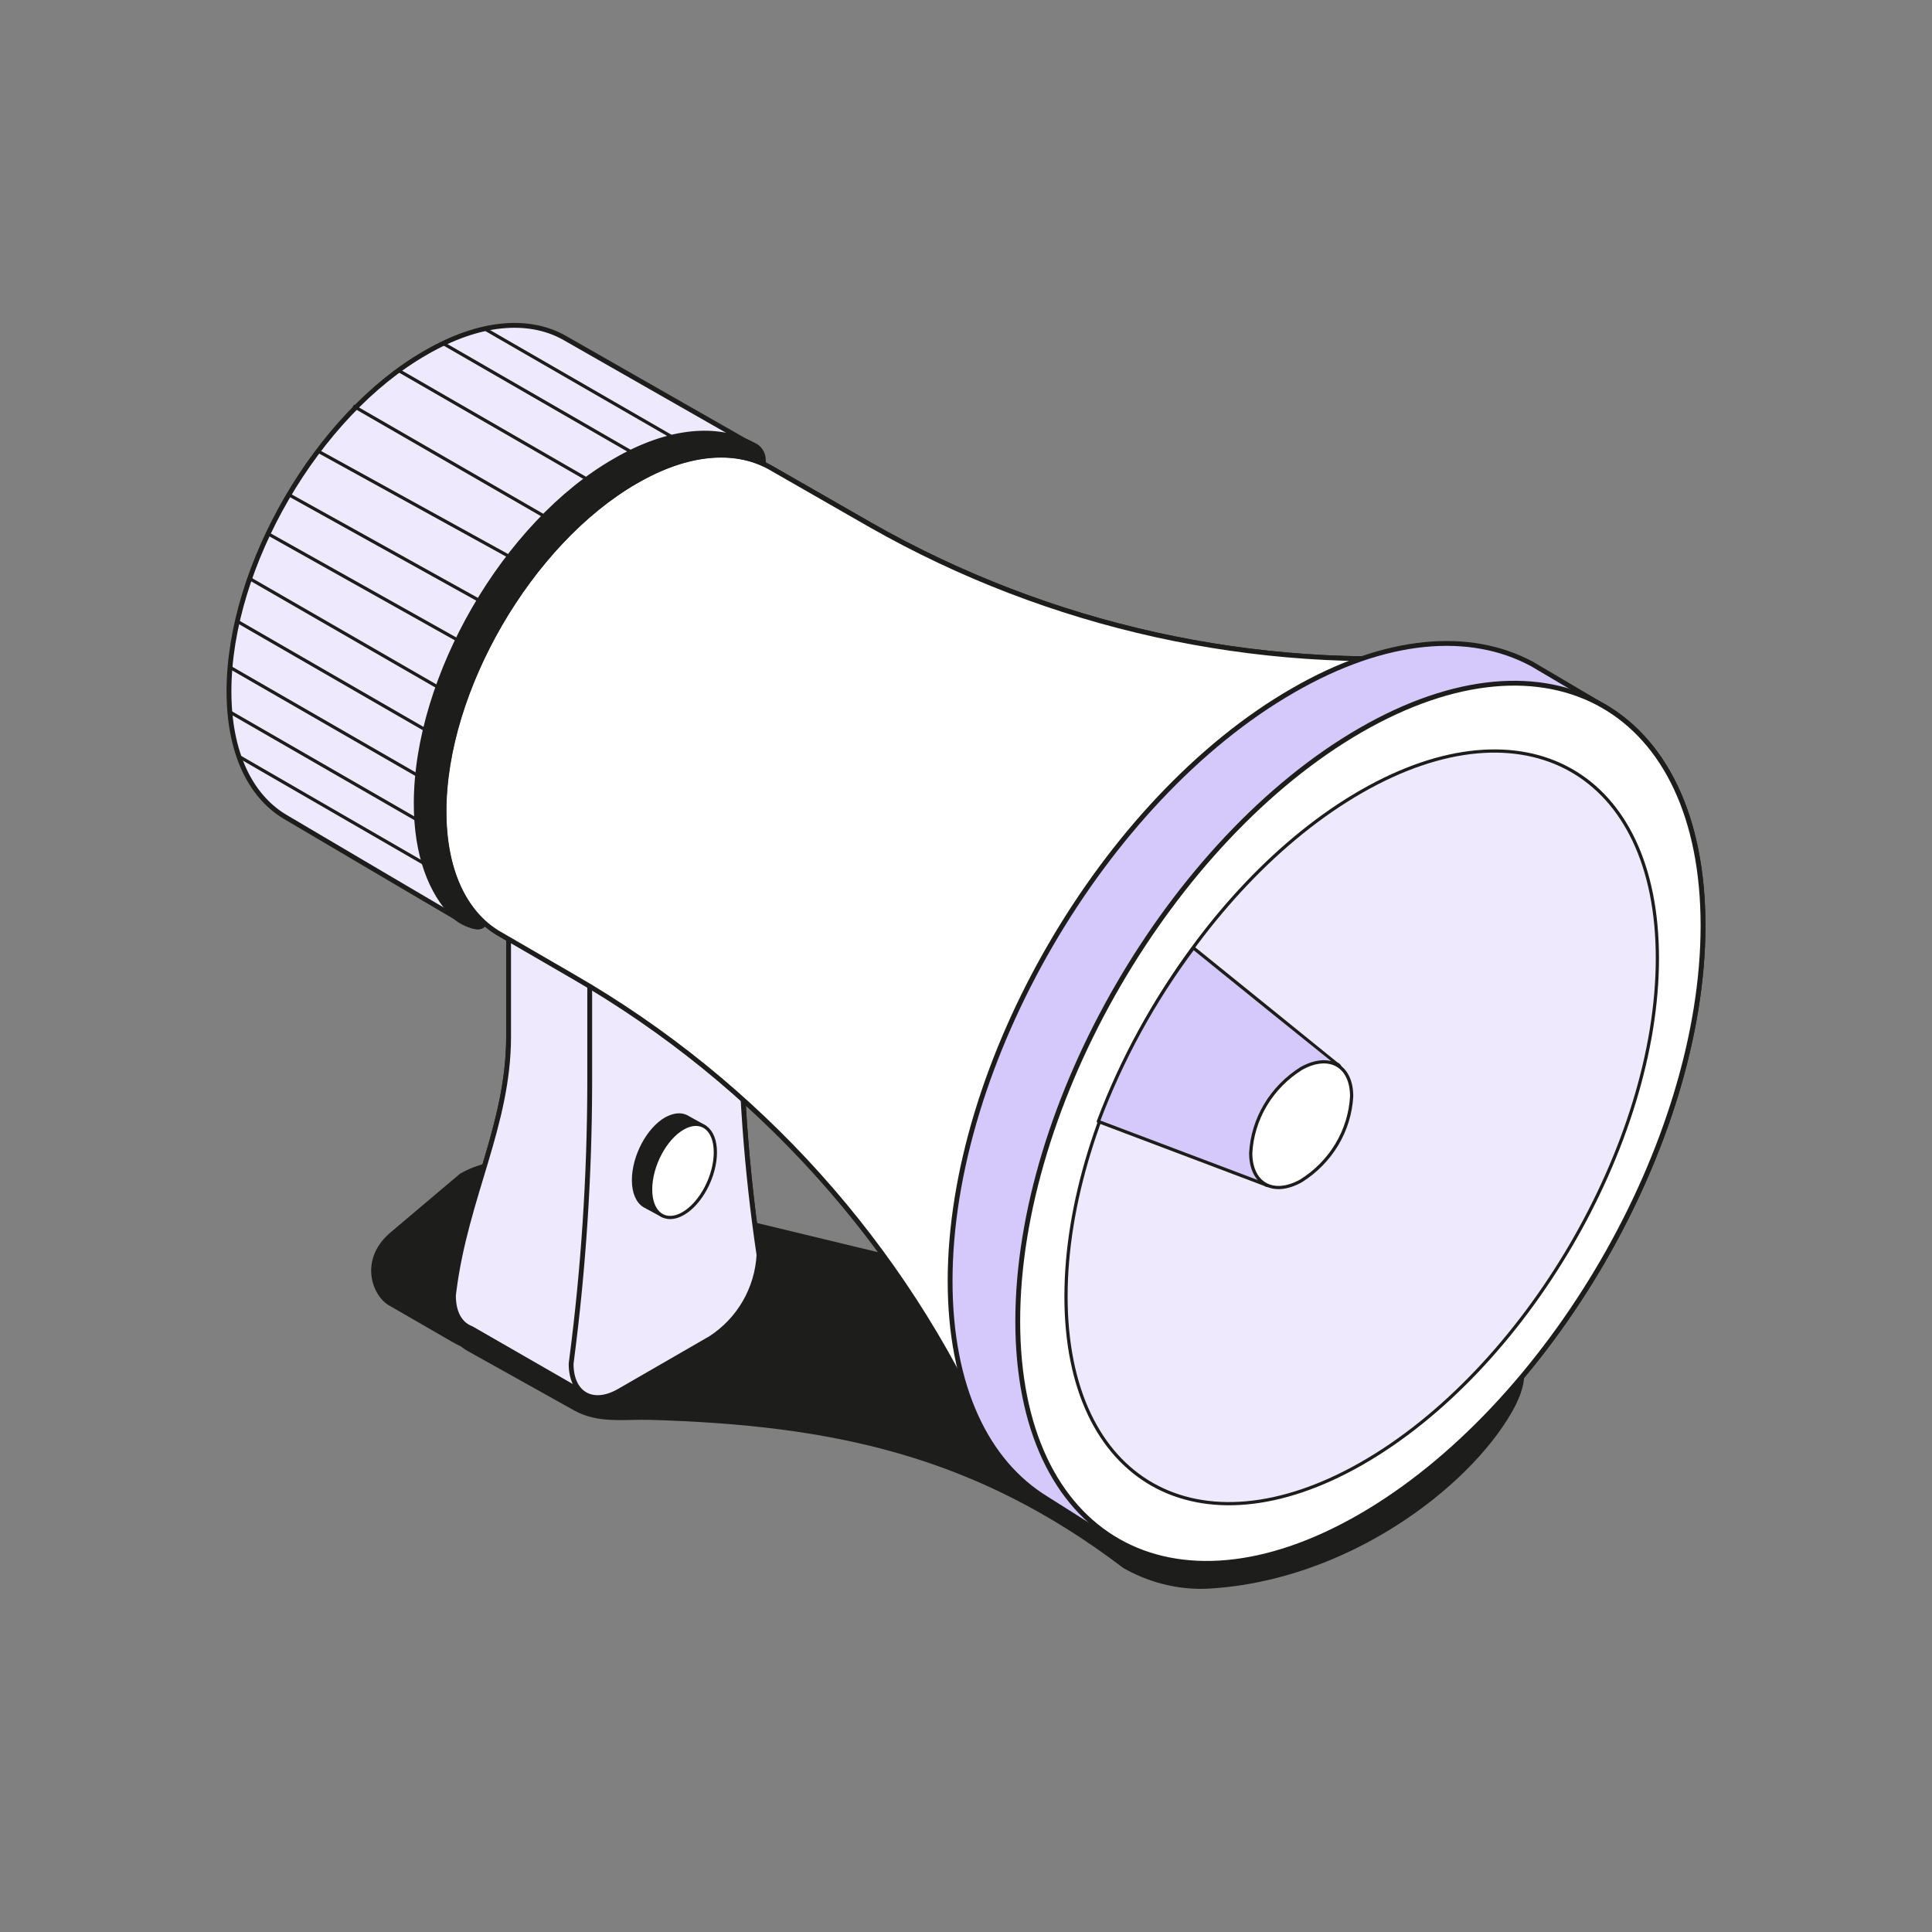 <svg width="1200" height="1200" viewBox="0 0 1200 1200" fill="none" xmlns="http://www.w3.org/2000/svg">
<rect x="0" y="0" width="1200" height="1200" fill="#808080" stroke="none"/>
<path d="M290.339 839.046C273.638 829.721 277.828 808.997 294.521 799.147L373.222 752.704C385.964 745.185 405.205 743.191 421.013 747.75L729.932 822.349C772.684 816.258 805.173 847.126 841.645 838.661L884.523 811.958C897.538 813.547 909.135 816.738 918.776 821.062C926.017 819.875 932.661 819.123 938.563 818.982L927.012 825.308C949.347 838.522 951.82 854.863 938.978 877.198C911.694 924.651 836.594 981.679 751.081 986.705C730.811 987.897 711.999 982.156 697.666 973.872C605.163 903.702 516.765 885.23 403.954 881.904C387.736 881.425 371.622 884.431 356.574 876.029L290.339 839.046Z" fill="#1D1D1B"/>
<path d="M242.108 765.875C222.733 782.711 231.209 805.318 242.108 811.087L281.254 833.686C302.879 846.171 337.942 846.171 359.568 833.686L403.171 796.83C424.797 784.346 424.797 764.104 403.171 751.619L364.025 729.02C342.399 716.535 307.336 716.535 285.711 729.02L242.108 765.875Z" fill="#1D1D1B"/>
<path fill-rule="evenodd" clip-rule="evenodd" d="M142.223 429.374C142.223 467.232 155.312 494.026 176.534 507.014C177.159 507.399 287.213 572.34 288.079 572.677C295.374 576.76 298.722 576.435 301.142 573.472C303.644 575.684 306.305 577.652 309.113 579.37L315.907 583.309V643.979C315.907 674.712 307.595 702.241 298.975 730.792C292.213 753.188 285.261 776.213 281.982 801.906L281.645 804.648C281.645 815.52 285.88 822.591 292.761 825.141L358.832 863.143L358.954 862.105C364.186 869.09 373.768 870.293 384.718 863.961L441.405 831.25C450.13 825.591 457.396 817.954 462.614 808.961C467.832 799.967 470.853 789.87 471.433 779.489C466.677 747.536 463.385 715.392 461.565 683.16C526.69 741.727 579.134 813.676 614.974 894.646L615.214 895.175C651.498 915.427 942.441 428.13 906.638 407.108C779.366 417.499 651.915 389.302 540.914 326.197L477.635 289.926C475.516 288.776 473.32 287.76 471.051 286.881C473.832 283.122 473.506 280.136 465.6 275.44L349.867 209.393C327.828 197.463 297.704 199.772 264.5 219.013C196.985 257.497 142.223 351.926 142.223 429.374Z" fill="#EFE9FE"/>
<path d="M176.534 507.014L177.317 505.735L177.32 505.737L176.534 507.014ZM288.079 572.677L288.623 571.279C288.688 571.304 288.751 571.334 288.812 571.368L288.079 572.677ZM301.142 573.472L299.981 572.523C300.239 572.207 300.614 572.01 301.021 571.977C301.428 571.944 301.83 572.078 302.136 572.348L301.142 573.472ZM309.113 579.37L308.36 580.668C308.35 580.662 308.34 580.656 308.33 580.649L309.113 579.37ZM315.907 583.309L316.66 582.011C317.122 582.279 317.407 582.774 317.407 583.309H315.907ZM298.975 730.792L297.539 730.359L298.975 730.792ZM281.982 801.906L280.493 801.723L280.494 801.716L281.982 801.906ZM281.645 804.648H280.145C280.145 804.587 280.149 804.526 280.156 804.465L281.645 804.648ZM292.761 825.141L293.282 823.734C293.36 823.763 293.436 823.799 293.509 823.84L292.761 825.141ZM358.832 863.143L360.322 863.318C360.263 863.819 359.956 864.257 359.506 864.483C359.055 864.71 358.521 864.695 358.084 864.443L358.832 863.143ZM358.954 862.105L357.464 861.93C357.536 861.32 357.972 860.816 358.564 860.656C359.157 860.497 359.787 860.715 360.155 861.206L358.954 862.105ZM384.718 863.961L383.967 862.662L383.969 862.661L384.718 863.961ZM441.405 831.25L442.222 832.508C442.2 832.522 442.178 832.536 442.155 832.549L441.405 831.25ZM462.614 808.961L461.316 808.208L462.614 808.961ZM471.433 779.489L472.917 779.268C472.932 779.369 472.937 779.471 472.931 779.573L471.433 779.489ZM461.565 683.16L460.067 683.245C460.033 682.638 460.368 682.071 460.916 681.808C461.463 681.545 462.116 681.638 462.568 682.045L461.565 683.16ZM614.974 894.646L613.608 895.267C613.606 895.262 613.604 895.258 613.602 895.253L614.974 894.646ZM615.214 895.175L614.483 896.485C614.204 896.329 613.981 896.087 613.849 895.796L615.214 895.175ZM906.638 407.108L906.516 405.613C906.824 405.588 907.132 405.658 907.398 405.815L906.638 407.108ZM540.914 326.197L540.173 327.501L540.169 327.498L540.914 326.197ZM477.635 289.926L478.35 288.607C478.36 288.613 478.37 288.619 478.381 288.625L477.635 289.926ZM471.051 286.881L470.509 288.279C470.072 288.11 469.74 287.747 469.61 287.298C469.48 286.849 469.567 286.364 469.845 285.988L471.051 286.881ZM465.6 275.44L466.343 274.137C466.351 274.141 466.358 274.146 466.366 274.15L465.6 275.44ZM349.867 209.393L350.581 208.073C350.591 208.079 350.601 208.084 350.611 208.09L349.867 209.393ZM264.5 219.013L265.252 220.311L265.242 220.317L264.5 219.013ZM175.751 508.294C153.931 494.939 140.723 467.546 140.723 429.374H143.723C143.723 466.919 156.693 493.113 177.317 505.735L175.751 508.294ZM287.536 574.075C287.405 574.024 287.254 573.938 287.237 573.929C287.161 573.887 287.063 573.832 286.944 573.764C286.705 573.628 286.367 573.434 285.939 573.186C285.082 572.69 283.853 571.974 282.306 571.069C279.211 569.26 274.837 566.693 269.613 563.622C259.163 557.48 245.305 549.319 231.455 541.156C203.769 524.839 176.076 508.494 175.748 508.292L177.32 505.737C177.317 505.735 177.339 505.749 177.408 505.789C177.47 505.826 177.557 505.878 177.67 505.945C177.896 506.079 178.223 506.272 178.643 506.52C179.483 507.017 180.698 507.734 182.233 508.641C185.304 510.454 189.657 513.023 194.867 516.097C205.286 522.245 219.128 530.409 232.978 538.571C246.828 546.734 260.684 554.895 271.133 561.036C276.357 564.107 280.728 566.672 283.82 568.48C285.367 569.384 286.591 570.097 287.442 570.59C287.868 570.837 288.198 571.026 288.426 571.156C288.541 571.221 288.625 571.269 288.682 571.3C288.797 571.363 288.726 571.319 288.623 571.279L287.536 574.075ZM302.304 574.421C300.85 576.202 298.986 577.291 296.396 577.216C293.969 577.147 291.045 576.056 287.347 573.986L288.812 571.368C292.408 573.381 294.806 574.17 296.482 574.218C297.994 574.261 299.015 573.706 299.981 572.523L302.304 574.421ZM302.136 572.348C304.573 574.503 307.164 576.419 309.896 578.091L308.33 580.649C305.447 578.885 302.716 576.865 300.149 574.596L302.136 572.348ZM309.865 578.072L316.66 582.011L315.155 584.607L308.36 580.668L309.865 578.072ZM314.407 643.979V583.309H317.407V643.979H314.407ZM297.539 730.359C306.168 701.779 314.407 674.456 314.407 643.979H317.407C317.407 674.967 309.023 702.703 300.411 731.226L297.539 730.359ZM280.494 801.716C283.791 775.881 290.781 752.742 297.539 730.359L300.411 731.226C293.645 753.635 286.73 776.545 283.47 802.096L280.494 801.716ZM280.156 804.465L280.493 801.723L283.471 802.089L283.134 804.831L280.156 804.465ZM292.24 826.547C284.559 823.701 280.145 815.887 280.145 804.648H283.145C283.145 815.153 287.2 821.481 293.282 823.734L292.24 826.547ZM358.084 864.443L292.013 826.441L293.509 823.84L359.58 861.843L358.084 864.443ZM360.444 862.28L360.322 863.318L357.342 862.968L357.464 861.93L360.444 862.28ZM385.469 865.259C379.805 868.534 374.366 869.937 369.562 869.521C364.725 869.103 360.629 866.844 357.754 863.004L360.155 861.206C362.511 864.351 365.822 866.186 369.821 866.532C373.854 866.881 378.681 865.719 383.967 862.662L385.469 865.259ZM442.155 832.549L385.468 865.26L383.969 862.661L440.656 829.951L442.155 832.549ZM463.911 809.713C458.576 818.911 451.144 826.721 442.222 832.508L440.589 829.991C449.116 824.461 456.217 816.998 461.316 808.208L463.911 809.713ZM472.931 779.573C472.338 790.189 469.247 800.516 463.911 809.713L461.316 808.208C466.416 799.418 469.369 789.55 469.936 779.406L472.931 779.573ZM463.062 683.076C464.88 715.262 468.167 747.36 472.917 779.268L469.95 779.71C465.186 747.711 461.89 715.523 460.067 683.245L463.062 683.076ZM462.568 682.045C527.85 740.752 580.419 812.875 616.345 894.039L613.602 895.253C577.848 814.478 525.531 742.702 460.562 684.275L462.568 682.045ZM616.339 894.025L616.58 894.554L613.849 895.796L613.608 895.267L616.339 894.025ZM615.945 893.865C616.68 894.275 617.673 894.426 619.045 894.147C620.431 893.864 622.112 893.158 624.09 891.975C628.045 889.609 632.91 885.506 638.558 879.823C649.838 868.474 663.988 851.089 679.884 829.525C711.664 786.413 750.287 726.787 786.671 665.85C823.055 604.914 857.174 542.709 879.953 494.445C891.348 470.303 899.88 449.703 904.447 434.514C906.735 426.907 907.999 420.749 908.165 416.221C908.337 411.549 907.325 409.25 905.879 408.402L907.398 405.815C910.428 407.594 911.338 411.565 911.163 416.331C910.983 421.241 909.633 427.688 907.32 435.378C902.688 450.783 894.08 471.543 882.666 495.725C859.83 544.109 825.659 606.404 789.247 667.388C752.834 728.372 714.156 788.087 682.299 831.305C666.376 852.905 652.123 870.431 640.686 881.938C634.976 887.682 629.905 891.992 625.63 894.55C623.492 895.828 621.484 896.711 619.644 897.086C617.789 897.464 616.016 897.341 614.483 896.485L615.945 893.865ZM906.761 408.603C779.188 419.018 651.436 390.755 540.173 327.501L541.656 324.893C652.395 387.849 779.544 415.979 906.516 405.613L906.761 408.603ZM540.169 327.498L476.889 291.227L478.381 288.625L541.66 324.895L540.169 327.498ZM476.919 291.244C474.857 290.125 472.719 289.136 470.509 288.279L471.593 285.482C473.921 286.384 476.175 287.427 478.35 288.607L476.919 291.244ZM466.366 274.15C470.334 276.508 472.801 278.645 473.726 280.954C474.741 283.491 473.752 285.752 472.257 287.773L469.845 285.988C471.131 284.251 471.369 283.139 470.941 282.07C470.421 280.772 468.772 279.069 464.834 276.73L466.366 274.15ZM350.611 208.09L466.343 274.137L464.856 276.743L349.124 210.695L350.611 208.09ZM263.748 217.716C297.214 198.322 327.919 195.806 350.581 208.073L349.153 210.712C327.737 199.119 298.193 201.222 265.252 220.311L263.748 217.716ZM140.723 429.374C140.723 390.323 154.519 347.095 176.746 308.829C198.974 270.562 229.715 237.114 263.757 217.71L265.242 220.317C231.77 239.396 201.373 272.405 179.34 310.335C157.308 348.266 143.723 390.977 143.723 429.374H140.723Z" fill="#1D1D1B"/>
<path d="M281.632 804.634L281.969 801.892C289.428 743.446 315.895 698.805 315.895 643.966V578.255L409.539 524.234L459.875 554.203C459.875 554.203 390.628 686.731 398.327 737.288C397.747 747.669 394.725 757.766 389.508 766.76C384.29 775.753 377.024 783.39 368.299 789.049L367.481 789.53L358.819 863.129L292.748 825.127C285.867 822.577 281.632 815.506 281.632 804.634Z" fill="#EFE9FE" stroke="#1D1D1B" stroke-width="3" stroke-linejoin="round"/>
<path d="M384.713 863.947L441.4 831.236C450.125 825.577 457.391 817.941 462.608 808.947C467.826 799.953 470.848 789.856 471.428 779.476C463.565 726.655 459.704 673.316 459.879 619.913V554.203L366.282 608.224V673.935C366.155 730.926 362.41 787.852 355.07 844.369L354.733 847.062C354.733 865.871 368.159 873.52 384.713 863.947Z" fill="#EFE9FE" stroke="#1D1D1B" stroke-width="3" stroke-linejoin="round"/>
<path d="M442.014 285.567L300.653 204.013" stroke="#1D1D1B" stroke-width="2" stroke-miterlimit="10" stroke-linejoin="round"/>
<path d="M419.749 296.695L275.05 213.215" stroke="#1D1D1B" stroke-width="2" stroke-miterlimit="10" stroke-linejoin="round"/>
<path d="M391.924 313.393L247.225 229.913" stroke="#1D1D1B" stroke-width="2" stroke-miterlimit="10" stroke-linejoin="round"/>
<path d="M291.751 552.697L148.665 470.013" stroke="#1D1D1B" stroke-width="2" stroke-miterlimit="10" stroke-linejoin="round"/>
<path d="M286.188 524.868L143.008 442.353" stroke="#1D1D1B" stroke-width="2" stroke-miterlimit="10" stroke-linejoin="round"/>
<path d="M286.188 497.052L143.008 414.562" stroke="#1D1D1B" stroke-width="2" stroke-miterlimit="10" stroke-linejoin="round"/>
<path d="M291.751 469.209L147.052 385.729" stroke="#1D1D1B" stroke-width="2" stroke-miterlimit="10" stroke-linejoin="round"/>
<path d="M297.311 441.394L155.311 359.527" stroke="#1D1D1B" stroke-width="2" stroke-miterlimit="10" stroke-linejoin="round"/>
<path d="M302.882 407.999L166.506 331.543" stroke="#1D1D1B" stroke-width="2" stroke-miterlimit="10" stroke-linejoin="round"/>
<path d="M330.703 391.315L180.439 307.835" stroke="#1D1D1B" stroke-width="2" stroke-miterlimit="10" stroke-linejoin="round"/>
<path d="M333.492 355.123L197.141 279.991" stroke="#1D1D1B" stroke-width="2" stroke-miterlimit="10" stroke-linejoin="round"/>
<path d="M364.099 335.656L219.4 252.176" stroke="#1D1D1B" stroke-width="2" stroke-miterlimit="10" stroke-linejoin="round"/>
<path d="M275.807 503.942C275.807 540.694 288.511 566.767 309.107 579.37L356.074 606.597C470.736 672.75 561.398 773.622 614.968 894.646L615.208 895.175C651.492 915.427 942.435 428.13 906.633 407.108C779.36 417.499 651.91 389.302 540.909 326.197L477.629 289.926C456.263 278.333 427.005 280.305 394.715 299.114C329.174 337.02 275.807 428.707 275.807 503.942Z" fill="white" stroke="#1D1D1B" stroke-width="3" stroke-miterlimit="10" stroke-linejoin="round"/>
<path fill-rule="evenodd" clip-rule="evenodd" d="M649.849 930.809C612.844 908.2 590.131 861.587 590.131 795.684C590.131 660.847 685.411 496.571 803.069 428.888C860.863 395.504 913.122 391.703 951.62 412.436L993.335 437.051C1033.08 458.465 1057.78 506.238 1057.78 574.881C1057.78 709.717 962.544 873.946 844.983 941.821C787.562 974.974 735.457 978.942 697.173 958.631C694.252 957.861 690.752 956.339 686.47 953.948C685.78 953.558 672.146 944.922 661.708 938.31C655.404 934.317 650.266 931.063 649.849 930.809Z" fill="#D5C8FB"/>
<path d="M649.849 930.809L649.07 932.091L649.067 932.089L649.849 930.809ZM803.069 428.888L803.819 430.187L803.816 430.188L803.069 428.888ZM951.62 412.436L952.331 411.116C952.348 411.125 952.365 411.135 952.382 411.145L951.62 412.436ZM993.335 437.051L992.624 438.372C992.607 438.363 992.59 438.353 992.573 438.343L993.335 437.051ZM844.983 941.821L845.733 943.12L844.983 941.821ZM697.173 958.631L697.556 957.181C697.667 957.21 697.774 957.252 697.876 957.306L697.173 958.631ZM686.47 953.948L685.738 955.257L685.732 955.253L686.47 953.948ZM661.708 938.31L660.905 939.578L661.708 938.31ZM591.631 795.684C591.631 861.275 614.226 907.287 650.631 929.529L649.067 932.089C611.462 909.114 588.631 861.899 588.631 795.684H591.631ZM803.816 430.188C745.269 463.868 692.205 521.64 653.775 587.856C615.345 654.073 591.631 728.593 591.631 795.684H588.631C588.631 727.938 612.556 652.902 651.181 586.351C689.806 519.799 743.211 461.591 802.321 427.588L803.816 430.188ZM950.909 413.757C913.028 393.356 861.345 396.957 803.819 430.187L802.318 427.589C860.38 394.05 913.217 390.05 952.331 411.116L950.909 413.757ZM992.573 438.343L950.857 413.728L952.382 411.145L994.098 435.759L992.573 438.343ZM1056.28 574.881C1056.28 506.563 1031.72 459.432 992.624 438.372L994.047 435.731C1034.45 457.499 1059.28 505.913 1059.28 574.881H1056.28ZM844.233 940.522C902.734 906.746 955.762 848.937 994.168 782.709C1032.57 716.48 1056.28 641.972 1056.28 574.881H1059.28C1059.28 642.626 1035.36 717.65 996.763 784.214C958.163 850.778 904.794 909.021 845.733 943.12L844.233 940.522ZM697.876 957.306C735.544 977.29 787.077 973.521 844.233 940.522L845.733 943.12C788.047 976.426 735.37 980.594 696.47 959.957L697.876 957.306ZM687.201 952.638C691.429 954.999 694.806 956.456 697.556 957.181L696.791 960.082C693.699 959.267 690.075 957.679 685.738 955.257L687.201 952.638ZM662.511 937.043C667.73 940.349 673.747 944.16 678.546 947.194C680.945 948.711 683.039 950.033 684.576 951C685.345 951.483 685.973 951.877 686.43 952.162C686.658 952.305 686.842 952.419 686.978 952.503C687.047 952.545 687.101 952.578 687.143 952.603C687.164 952.615 687.18 952.625 687.192 952.632C687.205 952.64 687.209 952.642 687.208 952.642L685.732 955.253C684.998 954.839 671.304 946.164 660.905 939.578L662.511 937.043ZM650.629 929.528C651.061 929.791 656.221 933.059 662.511 937.043L660.905 939.578C654.588 935.576 649.471 932.335 649.07 932.091L650.629 929.528Z" fill="#1D1D1B"/>
<path d="M632.142 820.55C632.142 955.242 727.422 1009.7 844.983 941.821C962.544 873.946 1057.78 709.718 1057.78 574.881C1057.78 440.044 962.496 385.735 844.983 453.562C727.471 521.389 632.142 685.713 632.142 820.55Z" fill="white" stroke="#1D1D1B" stroke-width="3" stroke-miterlimit="10" stroke-linejoin="round"/>
<path d="M662.118 805.277C662.118 920.554 744.34 966.973 845.796 908.983C947.252 850.992 1029.43 710.504 1029.43 595.183C1029.43 479.862 947.208 433.443 845.796 491.477C744.385 549.512 662.118 689.78 662.118 805.277Z" fill="#EFE9FE" stroke="#1D1D1B" stroke-width="2" stroke-miterlimit="10" stroke-linejoin="round"/>
<path d="M741.245 588.771C752.691 597.987 830.206 660.755 830.383 660.799C835.863 664.031 826.892 664.119 826.892 673.903C826.301 684.508 823.193 694.826 817.819 704.023C812.444 713.22 804.955 721.038 795.956 726.843C787.427 731.735 791.007 738.767 785.394 735.579L682.203 696.573C696.664 658.077 716.54 621.786 741.245 588.771Z" fill="#D5C8FB" stroke="#1D1D1B" stroke-width="2" stroke-miterlimit="10" stroke-linejoin="round"/>
<path d="M776.85 716.114C776.85 735.346 790.909 743.125 808.192 733.401C817.32 727.658 824.916 719.918 830.362 710.809C835.808 701.701 838.951 691.48 839.535 680.978C839.535 661.747 825.476 654.011 808.192 663.691C799.067 669.437 791.473 677.178 786.028 686.286C780.582 695.394 777.438 705.614 776.85 716.114Z" fill="white" stroke="#1D1D1B" stroke-width="2" stroke-miterlimit="10" stroke-linejoin="round"/>
<path d="M393.473 732.976C393.473 718.308 402.481 701.262 413.593 694.903C418.502 692.231 423.006 691.751 426.513 693.621L437.731 699.85L411.758 755.235L400.135 748.926C396.036 746.388 393.473 740.804 393.473 732.976Z" fill="#1D1D1B" stroke="#1D1D1B" stroke-width="2" stroke-miterlimit="10" stroke-linejoin="round"/>
<path d="M404.112 738.787C404.112 753.455 413.121 760.161 424.233 753.829C435.345 747.497 444.327 730.451 444.327 715.757C444.327 701.062 435.345 694.383 424.233 700.715C413.121 707.047 404.112 724.092 404.112 738.787Z" fill="white" stroke="#1D1D1B" stroke-width="2" stroke-miterlimit="10" stroke-linejoin="round"/>
<path d="M298.461 571.873C303.876 578.962 288.686 575.59 282.333 569.328C267.278 554.49 258.366 530.565 258.366 499.091C258.366 420.647 313.709 325.003 381.94 286.025C415.496 266.536 445.94 264.197 468.213 276.28C468.213 276.28 475.364 278.95 474.188 288.205C453.175 278.592 425.312 281.303 394.729 299.118C329.188 337.024 275.821 428.711 275.821 503.946C275.821 528.796 281.629 548.764 291.758 562.987C294.537 566.888 296.846 569.76 298.461 571.873Z" fill="#1D1D1B" stroke="#1D1D1B" stroke-width="2.685" stroke-miterlimit="10" stroke-linejoin="round"/>
</svg>
